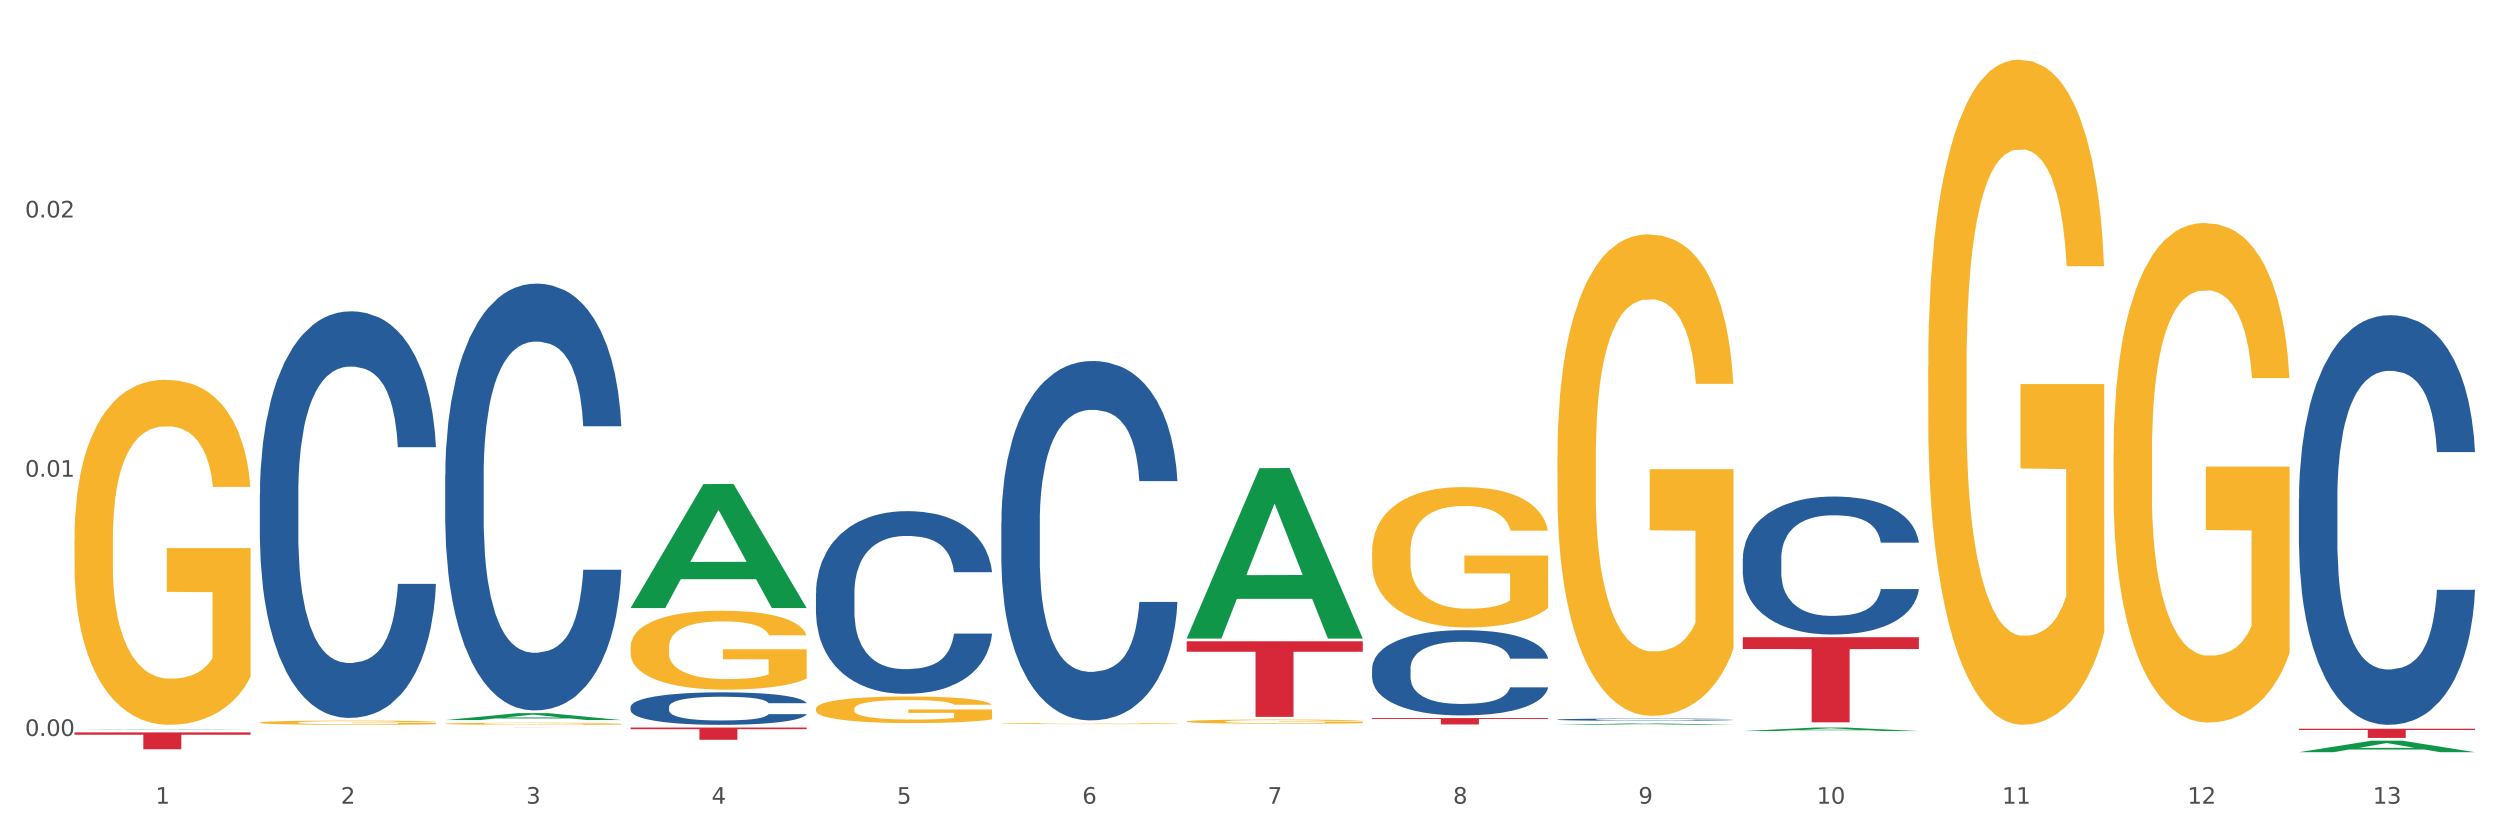 <?xml version="1.0" encoding="utf-8" standalone="no"?>
<!DOCTYPE svg PUBLIC "-//W3C//DTD SVG 1.1//EN"
  "http://www.w3.org/Graphics/SVG/1.1/DTD/svg11.dtd">
<svg xmlns:xlink="http://www.w3.org/1999/xlink" width="1080pt" height="360pt" viewBox="0 0 1080 360" xmlns="http://www.w3.org/2000/svg" version="1.1">
 <rect x="0" y="0" width="1080" height="360" fill="#333333" stroke="none"/>
 <defs>
  <style type="text/css">*{stroke-linejoin: round; stroke-linecap: butt}</style>
 </defs>
 <g id="figure_1">
  <g id="patch_1">
   <path d="M 0 360 
L 1080 360 
L 1080 0 
L 0 0 
z
" style="fill: #ffffff; stroke: #ffffff; stroke-linejoin: miter"/>
  </g>
  <g id="axes_1">
   <g id="matplotlib.axis_1">
    <g id="xtick_1">
     <g id="text_1">
      <!-- 1 -->
      <g style="fill: #4d4d4d" transform="translate(67.159 347.204) scale(0.096 -0.096)">
       <defs>
        <path id="DejaVuSans-31" d="M 794 531 
L 1825 531 
L 1825 4091 
L 703 3866 
L 703 4441 
L 1819 4666 
L 2450 4666 
L 2450 531 
L 3481 531 
L 3481 0 
L 794 0 
L 794 531 
z
" transform="scale(0.016)"/>
       </defs>
       <use xlink:href="#DejaVuSans-31"/>
      </g>
     </g>
    </g>
    <g id="xtick_2">
     <g id="text_2">
      <!-- 2 -->
      <g style="fill: #4d4d4d" transform="translate(147.238 347.204) scale(0.096 -0.096)">
       <defs>
        <path id="DejaVuSans-32" d="M 1228 531 
L 3431 531 
L 3431 0 
L 469 0 
L 469 531 
Q 828 903 1448 1529 
Q 2069 2156 2228 2338 
Q 2531 2678 2651 2914 
Q 2772 3150 2772 3378 
Q 2772 3750 2511 3984 
Q 2250 4219 1831 4219 
Q 1534 4219 1204 4116 
Q 875 4013 500 3803 
L 500 4441 
Q 881 4594 1212 4672 
Q 1544 4750 1819 4750 
Q 2544 4750 2975 4387 
Q 3406 4025 3406 3419 
Q 3406 3131 3298 2873 
Q 3191 2616 2906 2266 
Q 2828 2175 2409 1742 
Q 1991 1309 1228 531 
z
" transform="scale(0.016)"/>
       </defs>
       <use xlink:href="#DejaVuSans-32"/>
      </g>
     </g>
    </g>
    <g id="xtick_3">
     <g id="text_3">
      <!-- 3 -->
      <g style="fill: #4d4d4d" transform="translate(227.317 347.204) scale(0.096 -0.096)">
       <defs>
        <path id="DejaVuSans-33" d="M 2597 2516 
Q 3050 2419 3304 2112 
Q 3559 1806 3559 1356 
Q 3559 666 3084 287 
Q 2609 -91 1734 -91 
Q 1441 -91 1130 -33 
Q 819 25 488 141 
L 488 750 
Q 750 597 1062 519 
Q 1375 441 1716 441 
Q 2309 441 2620 675 
Q 2931 909 2931 1356 
Q 2931 1769 2642 2001 
Q 2353 2234 1838 2234 
L 1294 2234 
L 1294 2753 
L 1863 2753 
Q 2328 2753 2575 2939 
Q 2822 3125 2822 3475 
Q 2822 3834 2567 4026 
Q 2313 4219 1838 4219 
Q 1578 4219 1281 4162 
Q 984 4106 628 3988 
L 628 4550 
Q 988 4650 1302 4700 
Q 1616 4750 1894 4750 
Q 2613 4750 3031 4423 
Q 3450 4097 3450 3541 
Q 3450 3153 3228 2886 
Q 3006 2619 2597 2516 
z
" transform="scale(0.016)"/>
       </defs>
       <use xlink:href="#DejaVuSans-33"/>
      </g>
     </g>
    </g>
    <g id="xtick_4">
     <g id="text_4">
      <!-- 4 -->
      <g style="fill: #4d4d4d" transform="translate(307.396 347.204) scale(0.096 -0.096)">
       <defs>
        <path id="DejaVuSans-34" d="M 2419 4116 
L 825 1625 
L 2419 1625 
L 2419 4116 
z
M 2253 4666 
L 3047 4666 
L 3047 1625 
L 3713 1625 
L 3713 1100 
L 3047 1100 
L 3047 0 
L 2419 0 
L 2419 1100 
L 313 1100 
L 313 1709 
L 2253 4666 
z
" transform="scale(0.016)"/>
       </defs>
       <use xlink:href="#DejaVuSans-34"/>
      </g>
     </g>
    </g>
    <g id="xtick_5">
     <g id="text_5">
      <!-- 5 -->
      <g style="fill: #4d4d4d" transform="translate(387.475 347.204) scale(0.096 -0.096)">
       <defs>
        <path id="DejaVuSans-35" d="M 691 4666 
L 3169 4666 
L 3169 4134 
L 1269 4134 
L 1269 2991 
Q 1406 3038 1543 3061 
Q 1681 3084 1819 3084 
Q 2600 3084 3056 2656 
Q 3513 2228 3513 1497 
Q 3513 744 3044 326 
Q 2575 -91 1722 -91 
Q 1428 -91 1123 -41 
Q 819 9 494 109 
L 494 744 
Q 775 591 1075 516 
Q 1375 441 1709 441 
Q 2250 441 2565 725 
Q 2881 1009 2881 1497 
Q 2881 1984 2565 2268 
Q 2250 2553 1709 2553 
Q 1456 2553 1204 2497 
Q 953 2441 691 2322 
L 691 4666 
z
" transform="scale(0.016)"/>
       </defs>
       <use xlink:href="#DejaVuSans-35"/>
      </g>
     </g>
    </g>
    <g id="xtick_6">
     <g id="text_6">
      <!-- 6 -->
      <g style="fill: #4d4d4d" transform="translate(467.554 347.204) scale(0.096 -0.096)">
       <defs>
        <path id="DejaVuSans-36" d="M 2113 2584 
Q 1688 2584 1439 2293 
Q 1191 2003 1191 1497 
Q 1191 994 1439 701 
Q 1688 409 2113 409 
Q 2538 409 2786 701 
Q 3034 994 3034 1497 
Q 3034 2003 2786 2293 
Q 2538 2584 2113 2584 
z
M 3366 4563 
L 3366 3988 
Q 3128 4100 2886 4159 
Q 2644 4219 2406 4219 
Q 1781 4219 1451 3797 
Q 1122 3375 1075 2522 
Q 1259 2794 1537 2939 
Q 1816 3084 2150 3084 
Q 2853 3084 3261 2657 
Q 3669 2231 3669 1497 
Q 3669 778 3244 343 
Q 2819 -91 2113 -91 
Q 1303 -91 875 529 
Q 447 1150 447 2328 
Q 447 3434 972 4092 
Q 1497 4750 2381 4750 
Q 2619 4750 2861 4703 
Q 3103 4656 3366 4563 
z
" transform="scale(0.016)"/>
       </defs>
       <use xlink:href="#DejaVuSans-36"/>
      </g>
     </g>
    </g>
    <g id="xtick_7">
     <g id="text_7">
      <!-- 7 -->
      <g style="fill: #4d4d4d" transform="translate(547.634 347.204) scale(0.096 -0.096)">
       <defs>
        <path id="DejaVuSans-37" d="M 525 4666 
L 3525 4666 
L 3525 4397 
L 1831 0 
L 1172 0 
L 2766 4134 
L 525 4134 
L 525 4666 
z
" transform="scale(0.016)"/>
       </defs>
       <use xlink:href="#DejaVuSans-37"/>
      </g>
     </g>
    </g>
    <g id="xtick_8">
     <g id="text_8">
      <!-- 8 -->
      <g style="fill: #4d4d4d" transform="translate(627.713 347.204) scale(0.096 -0.096)">
       <defs>
        <path id="DejaVuSans-38" d="M 2034 2216 
Q 1584 2216 1326 1975 
Q 1069 1734 1069 1313 
Q 1069 891 1326 650 
Q 1584 409 2034 409 
Q 2484 409 2743 651 
Q 3003 894 3003 1313 
Q 3003 1734 2745 1975 
Q 2488 2216 2034 2216 
z
M 1403 2484 
Q 997 2584 770 2862 
Q 544 3141 544 3541 
Q 544 4100 942 4425 
Q 1341 4750 2034 4750 
Q 2731 4750 3128 4425 
Q 3525 4100 3525 3541 
Q 3525 3141 3298 2862 
Q 3072 2584 2669 2484 
Q 3125 2378 3379 2068 
Q 3634 1759 3634 1313 
Q 3634 634 3220 271 
Q 2806 -91 2034 -91 
Q 1263 -91 848 271 
Q 434 634 434 1313 
Q 434 1759 690 2068 
Q 947 2378 1403 2484 
z
M 1172 3481 
Q 1172 3119 1398 2916 
Q 1625 2713 2034 2713 
Q 2441 2713 2670 2916 
Q 2900 3119 2900 3481 
Q 2900 3844 2670 4047 
Q 2441 4250 2034 4250 
Q 1625 4250 1398 4047 
Q 1172 3844 1172 3481 
z
" transform="scale(0.016)"/>
       </defs>
       <use xlink:href="#DejaVuSans-38"/>
      </g>
     </g>
    </g>
    <g id="xtick_9">
     <g id="text_9">
      <!-- 9 -->
      <g style="fill: #4d4d4d" transform="translate(707.792 347.204) scale(0.096 -0.096)">
       <defs>
        <path id="DejaVuSans-39" d="M 703 97 
L 703 672 
Q 941 559 1184 500 
Q 1428 441 1663 441 
Q 2288 441 2617 861 
Q 2947 1281 2994 2138 
Q 2813 1869 2534 1725 
Q 2256 1581 1919 1581 
Q 1219 1581 811 2004 
Q 403 2428 403 3163 
Q 403 3881 828 4315 
Q 1253 4750 1959 4750 
Q 2769 4750 3195 4129 
Q 3622 3509 3622 2328 
Q 3622 1225 3098 567 
Q 2575 -91 1691 -91 
Q 1453 -91 1209 -44 
Q 966 3 703 97 
z
M 1959 2075 
Q 2384 2075 2632 2365 
Q 2881 2656 2881 3163 
Q 2881 3666 2632 3958 
Q 2384 4250 1959 4250 
Q 1534 4250 1286 3958 
Q 1038 3666 1038 3163 
Q 1038 2656 1286 2365 
Q 1534 2075 1959 2075 
z
" transform="scale(0.016)"/>
       </defs>
       <use xlink:href="#DejaVuSans-39"/>
      </g>
     </g>
    </g>
    <g id="xtick_10">
     <g id="text_10">
      <!-- 10 -->
      <g style="fill: #4d4d4d" transform="translate(784.817 347.204) scale(0.096 -0.096)">
       <defs>
        <path id="DejaVuSans-30" d="M 2034 4250 
Q 1547 4250 1301 3770 
Q 1056 3291 1056 2328 
Q 1056 1369 1301 889 
Q 1547 409 2034 409 
Q 2525 409 2770 889 
Q 3016 1369 3016 2328 
Q 3016 3291 2770 3770 
Q 2525 4250 2034 4250 
z
M 2034 4750 
Q 2819 4750 3233 4129 
Q 3647 3509 3647 2328 
Q 3647 1150 3233 529 
Q 2819 -91 2034 -91 
Q 1250 -91 836 529 
Q 422 1150 422 2328 
Q 422 3509 836 4129 
Q 1250 4750 2034 4750 
z
" transform="scale(0.016)"/>
       </defs>
       <use xlink:href="#DejaVuSans-31"/>
       <use xlink:href="#DejaVuSans-30" transform="translate(63.623 0)"/>
      </g>
     </g>
    </g>
    <g id="xtick_11">
     <g id="text_11">
      <!-- 11 -->
      <g style="fill: #4d4d4d" transform="translate(864.896 347.204) scale(0.096 -0.096)">
       <use xlink:href="#DejaVuSans-31"/>
       <use xlink:href="#DejaVuSans-31" transform="translate(63.623 0)"/>
      </g>
     </g>
    </g>
    <g id="xtick_12">
     <g id="text_12">
      <!-- 12 -->
      <g style="fill: #4d4d4d" transform="translate(944.975 347.204) scale(0.096 -0.096)">
       <use xlink:href="#DejaVuSans-31"/>
       <use xlink:href="#DejaVuSans-32" transform="translate(63.623 0)"/>
      </g>
     </g>
    </g>
    <g id="xtick_13">
     <g id="text_13">
      <!-- 13 -->
      <g style="fill: #4d4d4d" transform="translate(1025.054 347.204) scale(0.096 -0.096)">
       <use xlink:href="#DejaVuSans-31"/>
       <use xlink:href="#DejaVuSans-33" transform="translate(63.623 0)"/>
      </g>
     </g>
    </g>
    <g id="xtick_14"/>
    <g id="xtick_15"/>
    <g id="xtick_16"/>
    <g id="xtick_17"/>
    <g id="xtick_18"/>
    <g id="xtick_19"/>
    <g id="xtick_20"/>
    <g id="xtick_21"/>
    <g id="xtick_22"/>
    <g id="xtick_23"/>
    <g id="xtick_24"/>
    <g id="xtick_25"/>
   </g>
   <g id="matplotlib.axis_2">
    <g id="ytick_1">
     <g id="text_14">
      <!-- 0.00 -->
      <g style="fill: #4d4d4d" transform="translate(10.8 317.933) scale(0.096 -0.096)">
       <defs>
        <path id="DejaVuSans-2e" d="M 684 794 
L 1344 794 
L 1344 0 
L 684 0 
L 684 794 
z
" transform="scale(0.016)"/>
       </defs>
       <use xlink:href="#DejaVuSans-30"/>
       <use xlink:href="#DejaVuSans-2e" transform="translate(63.623 0)"/>
       <use xlink:href="#DejaVuSans-30" transform="translate(95.41 0)"/>
       <use xlink:href="#DejaVuSans-30" transform="translate(159.033 0)"/>
      </g>
     </g>
    </g>
    <g id="ytick_2">
     <g id="text_15">
      <!-- 0.01 -->
      <g style="fill: #4d4d4d" transform="translate(10.8 205.944) scale(0.096 -0.096)">
       <use xlink:href="#DejaVuSans-30"/>
       <use xlink:href="#DejaVuSans-2e" transform="translate(63.623 0)"/>
       <use xlink:href="#DejaVuSans-30" transform="translate(95.41 0)"/>
       <use xlink:href="#DejaVuSans-31" transform="translate(159.033 0)"/>
      </g>
     </g>
    </g>
    <g id="ytick_3">
     <g id="text_16">
      <!-- 0.02 -->
      <g style="fill: #4d4d4d" transform="translate(10.8 93.955) scale(0.096 -0.096)">
       <use xlink:href="#DejaVuSans-30"/>
       <use xlink:href="#DejaVuSans-2e" transform="translate(63.623 0)"/>
       <use xlink:href="#DejaVuSans-30" transform="translate(95.41 0)"/>
       <use xlink:href="#DejaVuSans-32" transform="translate(159.033 0)"/>
      </g>
     </g>
    </g>
    <g id="ytick_4"/>
    <g id="ytick_5"/>
    <g id="ytick_6"/>
   </g>
   <g id="PolyCollection_1">
    <path d="M 32.175 315.236 
L 32.253 315.236 
L 63.625 315.064 
L 76.644 315.064 
L 108.25 315.236 
L 93.192 315.236 
L 86.369 315.196 
L 53.978 315.196 
L 53.743 315.197 
L 47.155 315.236 
L 32.175 315.236 
L 32.175 315.236 
L 58.056 315.172 
L 82.291 315.172 
L 70.291 315.1 
L 70.134 315.1 
L 69.977 315.101 
L 57.978 315.172 
L 58.056 315.172 
L 32.175 315.236 
z
" clip-path="url(#p7a23607cc2)" style="fill: #109648"/>
    <path d="M 993.125 314.807 
L 1069.2 314.807 
L 1069.2 315.362 
L 1039.275 315.365 
L 1039.275 318.801 
L 1022.87 318.801 
L 1022.87 315.365 
L 993.125 315.362 
L 993.125 314.81 
L 993.125 314.807 
z
" clip-path="url(#p7a23607cc2)" style="fill: #d62839"/>
    <path d="M 752.887 275.274 
L 828.963 275.274 
L 828.963 280.385 
L 799.037 280.419 
L 799.037 312.052 
L 782.632 312.052 
L 782.632 280.419 
L 752.887 280.385 
L 752.887 275.308 
L 752.887 275.274 
z
" clip-path="url(#p7a23607cc2)" style="fill: #d62839"/>
    <path d="M 352.492 256.272 
L 352.582 256.2 
L 352.582 254.182 
L 352.851 251.443 
L 353.84 246.397 
L 355.099 242.577 
L 357.258 238.108 
L 358.427 236.234 
L 359.955 234.143 
L 363.103 230.756 
L 366.699 227.872 
L 369.217 226.287 
L 371.106 225.278 
L 375.332 223.476 
L 377.76 222.683 
L 380.278 222.034 
L 382.436 221.601 
L 386.033 221.097 
L 388.911 220.881 
L 392.238 220.809 
L 395.025 220.881 
L 398.712 221.169 
L 404.108 222.034 
L 406.176 222.539 
L 408.963 223.403 
L 411.841 224.557 
L 414.179 225.71 
L 416.877 227.368 
L 419.664 229.53 
L 422.362 232.269 
L 424.25 234.792 
L 425.779 237.459 
L 427.128 240.703 
L 428.117 244.235 
L 428.567 247.19 
L 412.111 247.19 
L 411.661 244.523 
L 410.762 241.64 
L 409.863 239.694 
L 408.874 238.108 
L 407.345 236.306 
L 405.996 235.153 
L 403.748 233.783 
L 401.68 232.918 
L 399.971 232.413 
L 397.903 231.981 
L 393.497 231.549 
L 390.349 231.549 
L 388.371 231.693 
L 385.943 232.053 
L 383.875 232.558 
L 381.447 233.423 
L 379.559 234.36 
L 377.67 235.585 
L 376.591 236.45 
L 374.972 238.036 
L 373.893 239.333 
L 372.455 241.568 
L 371.645 243.153 
L 370.207 247.262 
L 369.577 250.289 
L 369.307 252.38 
L 369.127 254.686 
L 369.127 265.931 
L 369.667 270.976 
L 370.117 273.139 
L 370.836 275.589 
L 372.185 278.761 
L 374.163 281.86 
L 376.231 284.095 
L 377.94 285.464 
L 379.559 286.474 
L 381.177 287.266 
L 383.155 287.987 
L 384.774 288.42 
L 387.202 288.852 
L 390.08 289.068 
L 392.328 289.068 
L 396.914 288.708 
L 398.982 288.348 
L 400.96 287.843 
L 403.118 287.05 
L 404.827 286.185 
L 405.816 285.537 
L 407.435 284.167 
L 408.694 282.725 
L 409.773 281.068 
L 410.492 279.626 
L 411.302 277.464 
L 411.931 275.013 
L 412.111 273.715 
L 428.567 273.715 
L 428.207 276.31 
L 427.578 278.833 
L 426.319 282.221 
L 425.33 284.167 
L 423.801 286.546 
L 422.182 288.564 
L 419.934 290.798 
L 417.866 292.456 
L 415.708 293.898 
L 413.37 295.195 
L 409.143 296.997 
L 407.615 297.502 
L 404.377 298.367 
L 401.86 298.871 
L 398.173 299.376 
L 394.396 299.664 
L 390.439 299.736 
L 386.932 299.592 
L 383.066 299.16 
L 380.638 298.727 
L 377.94 298.078 
L 374.793 297.069 
L 371.825 295.844 
L 369.038 294.402 
L 366.43 292.745 
L 364.002 290.87 
L 360.854 287.771 
L 358.516 284.744 
L 356.808 281.933 
L 355.639 279.554 
L 354.47 276.527 
L 353.84 274.436 
L 352.851 269.391 
L 352.492 264.705 
L 352.492 256.272 
z
" clip-path="url(#p7a23607cc2)" style="fill: #255c99"/>
    <path d="M 512.65 277.02 
L 588.725 277.02 
L 588.725 281.561 
L 558.8 281.592 
L 558.8 309.697 
L 542.395 309.697 
L 542.395 281.592 
L 512.65 281.561 
L 512.65 277.051 
L 512.65 277.02 
z
" clip-path="url(#p7a23607cc2)" style="fill: #d62839"/>
    <path d="M 272.412 314.285 
L 348.488 314.285 
L 348.488 315.022 
L 318.562 315.027 
L 318.562 319.586 
L 302.157 319.586 
L 302.157 315.027 
L 272.412 315.022 
L 272.412 314.29 
L 272.412 314.285 
z
" clip-path="url(#p7a23607cc2)" style="fill: #d62839"/>
    <path d="M 192.333 314.285 
L 268.408 314.285 
L 268.408 314.291 
L 238.483 314.291 
L 238.483 314.322 
L 222.078 314.322 
L 222.078 314.291 
L 192.333 314.291 
L 192.333 314.286 
L 192.333 314.285 
z
" clip-path="url(#p7a23607cc2)" style="fill: #d62839"/>
    <path d="M 32.175 316.39 
L 108.25 316.39 
L 108.25 317.402 
L 78.325 317.409 
L 78.325 323.673 
L 61.92 323.673 
L 61.92 317.409 
L 32.175 317.402 
L 32.175 316.397 
L 32.175 316.39 
z
" clip-path="url(#p7a23607cc2)" style="fill: #d62839"/>
    <path d="M 993.125 215.67 
L 993.215 215.508 
L 993.215 210.983 
L 993.485 204.841 
L 994.474 193.527 
L 995.733 184.961 
L 997.891 174.94 
L 999.06 170.737 
L 1000.588 166.05 
L 1003.736 158.454 
L 1007.333 151.989 
L 1009.851 148.433 
L 1011.739 146.17 
L 1015.965 142.129 
L 1018.393 140.351 
L 1020.911 138.897 
L 1023.069 137.927 
L 1026.666 136.796 
L 1029.544 136.311 
L 1032.871 136.149 
L 1035.659 136.311 
L 1039.345 136.957 
L 1044.741 138.897 
L 1046.809 140.028 
L 1049.597 141.968 
L 1052.474 144.554 
L 1054.812 147.14 
L 1057.51 150.857 
L 1060.298 155.706 
L 1062.995 161.848 
L 1064.884 167.505 
L 1066.412 173.485 
L 1067.761 180.758 
L 1068.75 188.678 
L 1069.2 195.305 
L 1052.744 195.305 
L 1052.294 189.325 
L 1051.395 182.859 
L 1050.496 178.495 
L 1049.507 174.94 
L 1047.978 170.899 
L 1046.629 168.313 
L 1044.381 165.242 
L 1042.313 163.302 
L 1040.604 162.171 
L 1038.536 161.201 
L 1034.13 160.232 
L 1030.983 160.232 
L 1029.004 160.555 
L 1026.576 161.363 
L 1024.508 162.494 
L 1022.08 164.434 
L 1020.192 166.535 
L 1018.303 169.283 
L 1017.224 171.222 
L 1015.606 174.778 
L 1014.527 177.687 
L 1013.088 182.698 
L 1012.278 186.254 
L 1010.84 195.466 
L 1010.21 202.255 
L 1009.94 206.942 
L 1009.761 212.114 
L 1009.761 237.328 
L 1010.3 248.642 
L 1010.75 253.491 
L 1011.469 258.986 
L 1012.818 266.098 
L 1014.796 273.048 
L 1016.865 278.058 
L 1018.573 281.129 
L 1020.192 283.392 
L 1021.81 285.17 
L 1023.789 286.786 
L 1025.407 287.756 
L 1027.835 288.726 
L 1030.713 289.21 
L 1032.961 289.21 
L 1037.547 288.402 
L 1039.615 287.594 
L 1041.594 286.463 
L 1043.752 284.685 
L 1045.46 282.745 
L 1046.449 281.291 
L 1048.068 278.22 
L 1049.327 274.987 
L 1050.406 271.27 
L 1051.125 268.037 
L 1051.935 263.188 
L 1052.564 257.693 
L 1052.744 254.784 
L 1069.2 254.784 
L 1068.84 260.602 
L 1068.211 266.259 
L 1066.952 273.856 
L 1065.963 278.22 
L 1064.434 283.554 
L 1062.815 288.079 
L 1060.567 293.09 
L 1058.499 296.807 
L 1056.341 300.04 
L 1054.003 302.949 
L 1049.777 306.99 
L 1048.248 308.121 
L 1045.011 310.06 
L 1042.493 311.192 
L 1038.806 312.323 
L 1035.029 312.97 
L 1031.072 313.131 
L 1027.565 312.808 
L 1023.699 311.838 
L 1021.271 310.869 
L 1018.573 309.414 
L 1015.426 307.151 
L 1012.458 304.403 
L 1009.671 301.171 
L 1007.063 297.453 
L 1004.635 293.251 
L 1001.488 286.301 
L 999.15 279.513 
L 997.441 273.209 
L 996.272 267.876 
L 995.103 261.087 
L 994.474 256.4 
L 993.485 245.086 
L 993.125 234.58 
L 993.125 215.67 
z
" clip-path="url(#p7a23607cc2)" style="fill: #255c99"/>
    <path d="M 752.887 241.288 
L 752.977 241.234 
L 752.977 239.709 
L 753.247 237.64 
L 754.236 233.829 
L 755.495 230.943 
L 757.653 227.568 
L 758.822 226.152 
L 760.351 224.573 
L 763.498 222.014 
L 767.095 219.836 
L 769.613 218.638 
L 771.501 217.876 
L 775.728 216.515 
L 778.156 215.916 
L 780.674 215.426 
L 782.832 215.099 
L 786.429 214.718 
L 789.306 214.555 
L 792.633 214.5 
L 795.421 214.555 
L 799.108 214.773 
L 804.503 215.426 
L 806.572 215.807 
L 809.359 216.46 
L 812.237 217.332 
L 814.575 218.203 
L 817.273 219.455 
L 820.06 221.088 
L 822.758 223.157 
L 824.646 225.063 
L 826.175 227.078 
L 827.524 229.528 
L 828.513 232.196 
L 828.963 234.428 
L 812.507 234.428 
L 812.057 232.413 
L 811.158 230.236 
L 810.258 228.765 
L 809.269 227.568 
L 807.741 226.206 
L 806.392 225.335 
L 804.144 224.301 
L 802.075 223.647 
L 800.367 223.266 
L 798.299 222.94 
L 793.892 222.613 
L 790.745 222.613 
L 788.767 222.722 
L 786.339 222.994 
L 784.271 223.375 
L 781.843 224.029 
L 779.954 224.736 
L 778.066 225.662 
L 776.987 226.315 
L 775.368 227.513 
L 774.289 228.493 
L 772.85 230.181 
L 772.041 231.379 
L 770.602 234.482 
L 769.973 236.769 
L 769.703 238.348 
L 769.523 240.09 
L 769.523 248.584 
L 770.063 252.395 
L 770.512 254.029 
L 771.232 255.88 
L 772.581 258.276 
L 774.559 260.617 
L 776.627 262.305 
L 778.336 263.339 
L 779.954 264.102 
L 781.573 264.7 
L 783.551 265.245 
L 785.17 265.572 
L 787.598 265.898 
L 790.475 266.062 
L 792.723 266.062 
L 797.31 265.789 
L 799.378 265.517 
L 801.356 265.136 
L 803.514 264.537 
L 805.223 263.884 
L 806.212 263.394 
L 807.831 262.359 
L 809.089 261.27 
L 810.169 260.018 
L 810.888 258.929 
L 811.697 257.296 
L 812.327 255.444 
L 812.507 254.464 
L 828.963 254.464 
L 828.603 256.425 
L 827.973 258.33 
L 826.714 260.889 
L 825.725 262.359 
L 824.197 264.156 
L 822.578 265.681 
L 820.33 267.368 
L 818.262 268.621 
L 816.104 269.71 
L 813.765 270.69 
L 809.539 272.051 
L 808.01 272.432 
L 804.773 273.085 
L 802.255 273.466 
L 798.568 273.848 
L 794.792 274.065 
L 790.835 274.12 
L 787.328 274.011 
L 783.461 273.684 
L 781.033 273.358 
L 778.336 272.868 
L 775.188 272.105 
L 772.221 271.18 
L 769.433 270.091 
L 766.825 268.838 
L 764.398 267.423 
L 761.25 265.082 
L 758.912 262.795 
L 757.204 260.671 
L 756.035 258.875 
L 754.866 256.588 
L 754.236 255.009 
L 753.247 251.198 
L 752.887 247.659 
L 752.887 241.288 
z
" clip-path="url(#p7a23607cc2)" style="fill: #255c99"/>
    <path d="M 672.808 310.85 
L 672.898 310.849 
L 672.898 310.825 
L 673.168 310.791 
L 674.157 310.73 
L 675.416 310.683 
L 677.574 310.629 
L 678.743 310.606 
L 680.272 310.581 
L 683.419 310.539 
L 687.016 310.504 
L 689.534 310.485 
L 691.422 310.473 
L 695.649 310.451 
L 698.077 310.441 
L 700.595 310.433 
L 702.753 310.428 
L 706.35 310.422 
L 709.227 310.419 
L 712.554 310.418 
L 715.342 310.419 
L 719.029 310.423 
L 724.424 310.433 
L 726.492 310.439 
L 729.28 310.45 
L 732.158 310.464 
L 734.496 310.478 
L 737.193 310.498 
L 739.981 310.524 
L 742.679 310.558 
L 744.567 310.589 
L 746.096 310.621 
L 747.445 310.661 
L 748.434 310.704 
L 748.883 310.74 
L 732.427 310.74 
L 731.978 310.707 
L 731.079 310.672 
L 730.179 310.648 
L 729.19 310.629 
L 727.661 310.607 
L 726.313 310.593 
L 724.065 310.576 
L 721.996 310.566 
L 720.288 310.56 
L 718.22 310.554 
L 713.813 310.549 
L 710.666 310.549 
L 708.688 310.551 
L 706.26 310.555 
L 704.191 310.561 
L 701.764 310.572 
L 699.875 310.583 
L 697.987 310.598 
L 696.908 310.609 
L 695.289 310.628 
L 694.21 310.644 
L 692.771 310.671 
L 691.962 310.69 
L 690.523 310.74 
L 689.894 310.777 
L 689.624 310.803 
L 689.444 310.831 
L 689.444 310.968 
L 689.984 311.029 
L 690.433 311.055 
L 691.153 311.085 
L 692.501 311.124 
L 694.48 311.162 
L 696.548 311.189 
L 698.257 311.206 
L 699.875 311.218 
L 701.494 311.228 
L 703.472 311.236 
L 705.091 311.242 
L 707.519 311.247 
L 710.396 311.249 
L 712.644 311.249 
L 717.23 311.245 
L 719.299 311.241 
L 721.277 311.235 
L 723.435 311.225 
L 725.144 311.214 
L 726.133 311.206 
L 727.751 311.19 
L 729.01 311.172 
L 730.089 311.152 
L 730.809 311.134 
L 731.618 311.108 
L 732.248 311.078 
L 732.427 311.063 
L 748.883 311.063 
L 748.524 311.094 
L 747.894 311.125 
L 746.635 311.166 
L 745.646 311.19 
L 744.117 311.219 
L 742.499 311.243 
L 740.251 311.271 
L 738.183 311.291 
L 736.024 311.308 
L 733.686 311.324 
L 729.46 311.346 
L 727.931 311.352 
L 724.694 311.363 
L 722.176 311.369 
L 718.489 311.375 
L 714.713 311.379 
L 710.756 311.379 
L 707.249 311.378 
L 703.382 311.372 
L 700.954 311.367 
L 698.257 311.359 
L 695.109 311.347 
L 692.142 311.332 
L 689.354 311.314 
L 686.746 311.294 
L 684.318 311.271 
L 681.171 311.234 
L 678.833 311.197 
L 677.125 311.163 
L 675.956 311.134 
L 674.787 311.097 
L 674.157 311.071 
L 673.168 311.01 
L 672.808 310.953 
L 672.808 310.85 
z
" clip-path="url(#p7a23607cc2)" style="fill: #255c99"/>
    <path d="M 592.729 288.784 
L 592.819 288.75 
L 592.819 287.808 
L 593.089 286.53 
L 594.078 284.176 
L 595.337 282.393 
L 597.495 280.308 
L 598.664 279.434 
L 600.193 278.458 
L 603.34 276.878 
L 606.937 275.532 
L 609.455 274.792 
L 611.343 274.321 
L 615.57 273.481 
L 617.998 273.111 
L 620.515 272.808 
L 622.674 272.606 
L 626.27 272.371 
L 629.148 272.27 
L 632.475 272.236 
L 635.263 272.27 
L 638.95 272.404 
L 644.345 272.808 
L 646.413 273.043 
L 649.201 273.447 
L 652.078 273.985 
L 654.417 274.523 
L 657.114 275.297 
L 659.902 276.306 
L 662.6 277.584 
L 664.488 278.761 
L 666.017 280.005 
L 667.365 281.519 
L 668.355 283.167 
L 668.804 284.546 
L 652.348 284.546 
L 651.899 283.301 
L 650.999 281.956 
L 650.1 281.048 
L 649.111 280.308 
L 647.582 279.467 
L 646.233 278.929 
L 643.985 278.29 
L 641.917 277.887 
L 640.209 277.651 
L 638.14 277.449 
L 633.734 277.248 
L 630.587 277.248 
L 628.608 277.315 
L 626.181 277.483 
L 624.112 277.718 
L 621.684 278.122 
L 619.796 278.559 
L 617.908 279.131 
L 616.829 279.535 
L 615.21 280.275 
L 614.131 280.88 
L 612.692 281.923 
L 611.883 282.662 
L 610.444 284.58 
L 609.814 285.992 
L 609.545 286.967 
L 609.365 288.044 
L 609.365 293.29 
L 609.904 295.645 
L 610.354 296.654 
L 611.073 297.797 
L 612.422 299.277 
L 614.401 300.723 
L 616.469 301.766 
L 618.177 302.405 
L 619.796 302.876 
L 621.415 303.246 
L 623.393 303.582 
L 625.012 303.784 
L 627.439 303.986 
L 630.317 304.087 
L 632.565 304.087 
L 637.151 303.919 
L 639.219 303.75 
L 641.198 303.515 
L 643.356 303.145 
L 645.064 302.741 
L 646.054 302.439 
L 647.672 301.8 
L 648.931 301.127 
L 650.01 300.353 
L 650.73 299.681 
L 651.539 298.672 
L 652.168 297.528 
L 652.348 296.923 
L 668.804 296.923 
L 668.445 298.134 
L 667.815 299.311 
L 666.556 300.892 
L 665.567 301.8 
L 664.038 302.91 
L 662.42 303.851 
L 660.172 304.894 
L 658.103 305.667 
L 655.945 306.34 
L 653.607 306.945 
L 649.381 307.786 
L 647.852 308.022 
L 644.615 308.425 
L 642.097 308.661 
L 638.41 308.896 
L 634.633 309.031 
L 630.677 309.064 
L 627.17 308.997 
L 623.303 308.795 
L 620.875 308.593 
L 618.177 308.291 
L 615.03 307.82 
L 612.063 307.248 
L 609.275 306.576 
L 606.667 305.802 
L 604.239 304.927 
L 601.092 303.481 
L 598.754 302.069 
L 597.045 300.757 
L 595.876 299.647 
L 594.707 298.235 
L 594.078 297.259 
L 593.089 294.905 
L 592.729 292.719 
L 592.729 288.784 
z
" clip-path="url(#p7a23607cc2)" style="fill: #255c99"/>
    <path d="M 913.046 196.055 
L 913.135 195.858 
L 913.135 188.762 
L 913.315 182.652 
L 914.213 167.87 
L 915.561 155.65 
L 916.549 149.146 
L 917.537 143.824 
L 918.704 138.502 
L 920.141 132.984 
L 922.746 124.903 
L 924.363 120.764 
L 926.339 116.428 
L 929.931 110.121 
L 932.536 106.573 
L 935.231 103.616 
L 939.632 100.069 
L 942.506 98.492 
L 945.559 97.309 
L 949.242 96.521 
L 952.026 96.324 
L 958.134 96.915 
L 963.343 98.689 
L 965.858 100.069 
L 969.092 102.434 
L 970.798 104.011 
L 973.582 107.164 
L 976.457 111.303 
L 978.433 114.851 
L 981.397 121.552 
L 983.642 128.253 
L 985.708 136.531 
L 986.786 142.247 
L 987.594 147.569 
L 988.312 153.679 
L 989.031 163.337 
L 972.864 163.337 
L 972.235 156.438 
L 971.247 149.934 
L 969.81 143.627 
L 968.553 139.685 
L 966.397 134.758 
L 964.421 131.604 
L 962.355 129.239 
L 959.84 127.268 
L 957.864 126.282 
L 955.08 125.494 
L 949.601 125.691 
L 945.919 127.268 
L 943.404 129.239 
L 941.787 131.013 
L 940.35 132.984 
L 938.733 135.743 
L 936.847 139.882 
L 935.5 143.627 
L 934.153 148.357 
L 933.075 153.088 
L 932.087 158.606 
L 931.279 164.519 
L 930.65 170.629 
L 930.111 178.119 
L 929.662 190.536 
L 929.662 217.538 
L 929.841 223.648 
L 930.291 231.729 
L 930.829 237.839 
L 931.728 245.132 
L 932.536 250.059 
L 934.063 257.155 
L 935.769 263.068 
L 937.117 266.812 
L 938.464 269.966 
L 940.799 274.302 
L 943.404 277.85 
L 945.649 280.018 
L 948.703 281.989 
L 950.769 282.777 
L 952.565 283.171 
L 956.966 283.171 
L 960.11 282.58 
L 963.613 281.2 
L 966.307 279.427 
L 968.553 277.258 
L 971.068 273.711 
L 972.684 270.36 
L 972.684 229.167 
L 952.925 228.97 
L 952.925 201.573 
L 989.121 201.573 
L 989.121 281.989 
L 987.594 286.128 
L 985.887 289.873 
L 984.091 293.223 
L 981.397 297.362 
L 978.163 301.304 
L 975.289 304.064 
L 972.235 306.429 
L 968.643 308.597 
L 963.972 310.568 
L 961.098 311.356 
L 957.505 311.947 
L 953.284 312.145 
L 949.601 311.75 
L 946.009 310.765 
L 942.236 308.991 
L 938.554 306.429 
L 935.769 303.867 
L 932.985 300.713 
L 930.021 296.574 
L 927.686 292.632 
L 925.89 289.084 
L 923.914 284.551 
L 921.758 278.638 
L 920.141 273.317 
L 918.704 267.798 
L 917.177 260.702 
L 916.099 254.592 
L 915.022 246.906 
L 914.393 241.19 
L 913.674 232.32 
L 913.135 219.903 
L 913.046 196.055 
z
" clip-path="url(#p7a23607cc2)" style="fill: #f7b32b"/>
    <path d="M 832.967 158.554 
L 833.056 158.292 
L 833.056 148.844 
L 833.236 140.708 
L 834.134 121.025 
L 835.481 104.754 
L 836.469 96.093 
L 837.457 89.008 
L 838.625 81.922 
L 840.062 74.573 
L 842.667 63.813 
L 844.283 58.302 
L 846.259 52.528 
L 849.852 44.13 
L 852.457 39.406 
L 855.151 35.47 
L 859.552 30.746 
L 862.427 28.646 
L 865.48 27.072 
L 869.163 26.022 
L 871.947 25.759 
L 878.055 26.547 
L 883.264 28.909 
L 885.779 30.746 
L 889.012 33.895 
L 890.719 35.995 
L 893.503 40.194 
L 896.377 45.705 
L 898.353 50.429 
L 901.317 59.352 
L 903.563 68.275 
L 905.629 79.297 
L 906.706 86.908 
L 907.515 93.994 
L 908.233 102.13 
L 908.952 114.989 
L 892.785 114.989 
L 892.156 105.804 
L 891.168 97.143 
L 889.731 88.745 
L 888.474 83.496 
L 886.318 76.935 
L 884.342 72.736 
L 882.276 69.587 
L 879.761 66.963 
L 877.785 65.65 
L 875.001 64.601 
L 869.522 64.863 
L 865.84 66.963 
L 863.325 69.587 
L 861.708 71.949 
L 860.271 74.573 
L 858.654 78.248 
L 856.768 83.759 
L 855.421 88.745 
L 854.074 95.044 
L 852.996 101.342 
L 852.008 108.691 
L 851.199 116.564 
L 850.571 124.699 
L 850.032 134.672 
L 849.583 151.206 
L 849.583 187.16 
L 849.762 195.296 
L 850.211 206.056 
L 850.75 214.191 
L 851.648 223.902 
L 852.457 230.463 
L 853.984 239.911 
L 855.69 247.784 
L 857.038 252.77 
L 858.385 256.969 
L 860.72 262.743 
L 863.325 267.467 
L 865.57 270.354 
L 868.624 272.978 
L 870.69 274.028 
L 872.486 274.553 
L 876.887 274.553 
L 880.031 273.765 
L 883.534 271.928 
L 886.228 269.566 
L 888.474 266.679 
L 890.988 261.956 
L 892.605 257.494 
L 892.605 202.644 
L 872.845 202.382 
L 872.845 165.903 
L 909.042 165.903 
L 909.042 272.978 
L 907.515 278.489 
L 905.808 283.476 
L 904.012 287.937 
L 901.317 293.448 
L 898.084 298.697 
L 895.21 302.371 
L 892.156 305.521 
L 888.563 308.407 
L 883.893 311.032 
L 881.019 312.082 
L 877.426 312.869 
L 873.205 313.131 
L 869.522 312.607 
L 865.929 311.294 
L 862.157 308.932 
L 858.475 305.521 
L 855.69 302.109 
L 852.906 297.91 
L 849.942 292.399 
L 847.607 287.15 
L 845.81 282.426 
L 843.834 276.39 
L 841.679 268.517 
L 840.062 261.431 
L 838.625 254.082 
L 837.098 244.635 
L 836.02 236.499 
L 834.942 226.264 
L 834.314 218.653 
L 833.595 206.843 
L 833.056 190.309 
L 832.967 158.554 
z
" clip-path="url(#p7a23607cc2)" style="fill: #f7b32b"/>
    <path d="M 672.808 197.367 
L 672.898 197.177 
L 672.898 190.338 
L 673.078 184.449 
L 673.976 170.201 
L 675.323 158.422 
L 676.311 152.153 
L 677.299 147.023 
L 678.467 141.894 
L 679.904 136.575 
L 682.508 128.786 
L 684.125 124.796 
L 686.101 120.616 
L 689.694 114.537 
L 692.299 111.118 
L 694.993 108.268 
L 699.394 104.848 
L 702.268 103.329 
L 705.322 102.189 
L 709.005 101.429 
L 711.789 101.239 
L 717.896 101.809 
L 723.106 103.518 
L 725.621 104.848 
L 728.854 107.128 
L 730.561 108.648 
L 733.345 111.688 
L 736.219 115.677 
L 738.195 119.097 
L 741.159 125.556 
L 743.405 132.015 
L 745.47 139.994 
L 746.548 145.504 
L 747.357 150.633 
L 748.075 156.522 
L 748.794 165.831 
L 732.626 165.831 
L 731.998 159.182 
L 731.01 152.913 
L 729.573 146.833 
L 728.315 143.034 
L 726.16 138.284 
L 724.184 135.245 
L 722.118 132.965 
L 719.603 131.065 
L 717.627 130.115 
L 714.843 129.355 
L 709.364 129.545 
L 705.681 131.065 
L 703.166 132.965 
L 701.55 134.675 
L 700.113 136.575 
L 698.496 139.234 
L 696.61 143.224 
L 695.263 146.833 
L 693.915 151.393 
L 692.837 155.952 
L 691.849 161.272 
L 691.041 166.971 
L 690.412 172.86 
L 689.873 180.079 
L 689.424 192.048 
L 689.424 218.075 
L 689.604 223.964 
L 690.053 231.753 
L 690.592 237.643 
L 691.49 244.672 
L 692.299 249.421 
L 693.825 256.26 
L 695.532 261.96 
L 696.879 265.569 
L 698.226 268.609 
L 700.562 272.788 
L 703.166 276.208 
L 705.412 278.298 
L 708.466 280.198 
L 710.531 280.957 
L 712.328 281.337 
L 716.729 281.337 
L 719.872 280.768 
L 723.375 279.438 
L 726.07 277.728 
L 728.315 275.638 
L 730.83 272.219 
L 732.447 268.989 
L 732.447 229.284 
L 712.687 229.094 
L 712.687 202.687 
L 748.883 202.687 
L 748.883 280.198 
L 747.357 284.187 
L 745.65 287.797 
L 743.854 291.026 
L 741.159 295.016 
L 737.926 298.815 
L 735.052 301.475 
L 731.998 303.755 
L 728.405 305.845 
L 723.735 307.744 
L 720.86 308.504 
L 717.268 309.074 
L 713.046 309.264 
L 709.364 308.884 
L 705.771 307.934 
L 701.999 306.224 
L 698.316 303.755 
L 695.532 301.285 
L 692.748 298.245 
L 689.784 294.256 
L 687.448 290.456 
L 685.652 287.037 
L 683.676 282.667 
L 681.52 276.968 
L 679.904 271.839 
L 678.467 266.519 
L 676.94 259.68 
L 675.862 253.791 
L 674.784 246.382 
L 674.155 240.872 
L 673.437 232.323 
L 672.898 220.355 
L 672.808 197.367 
z
" clip-path="url(#p7a23607cc2)" style="fill: #f7b32b"/>
    <path d="M 592.729 238.452 
L 592.819 238.396 
L 592.819 236.402 
L 592.999 234.685 
L 593.897 230.53 
L 595.244 227.095 
L 596.232 225.267 
L 597.22 223.771 
L 598.388 222.275 
L 599.825 220.724 
L 602.429 218.453 
L 604.046 217.289 
L 606.022 216.071 
L 609.615 214.298 
L 612.219 213.301 
L 614.914 212.47 
L 619.315 211.472 
L 622.189 211.029 
L 625.243 210.697 
L 628.925 210.475 
L 631.71 210.42 
L 637.817 210.586 
L 643.027 211.085 
L 645.542 211.472 
L 648.775 212.137 
L 650.482 212.58 
L 653.266 213.467 
L 656.14 214.63 
L 658.116 215.627 
L 661.08 217.511 
L 663.325 219.395 
L 665.391 221.721 
L 666.469 223.328 
L 667.277 224.824 
L 667.996 226.541 
L 668.714 229.256 
L 652.547 229.256 
L 651.919 227.317 
L 650.931 225.488 
L 649.494 223.716 
L 648.236 222.608 
L 646.08 221.223 
L 644.105 220.336 
L 642.039 219.671 
L 639.524 219.118 
L 637.548 218.841 
L 634.764 218.619 
L 629.285 218.674 
L 625.602 219.118 
L 623.087 219.671 
L 621.471 220.17 
L 620.033 220.724 
L 618.417 221.5 
L 616.531 222.663 
L 615.183 223.716 
L 613.836 225.045 
L 612.758 226.375 
L 611.77 227.926 
L 610.962 229.588 
L 610.333 231.305 
L 609.794 233.411 
L 609.345 236.901 
L 609.345 244.49 
L 609.525 246.208 
L 609.974 248.479 
L 610.513 250.197 
L 611.411 252.246 
L 612.219 253.631 
L 613.746 255.626 
L 615.453 257.288 
L 616.8 258.34 
L 618.147 259.227 
L 620.483 260.445 
L 623.087 261.443 
L 625.333 262.052 
L 628.386 262.606 
L 630.452 262.828 
L 632.249 262.938 
L 636.65 262.938 
L 639.793 262.772 
L 643.296 262.384 
L 645.991 261.886 
L 648.236 261.276 
L 650.751 260.279 
L 652.368 259.337 
L 652.368 247.759 
L 632.608 247.704 
L 632.608 240.003 
L 668.804 240.003 
L 668.804 262.606 
L 667.277 263.769 
L 665.571 264.822 
L 663.774 265.764 
L 661.08 266.927 
L 657.847 268.035 
L 654.972 268.811 
L 651.919 269.476 
L 648.326 270.085 
L 643.655 270.639 
L 640.781 270.861 
L 637.189 271.027 
L 632.967 271.082 
L 629.285 270.971 
L 625.692 270.694 
L 621.92 270.196 
L 618.237 269.476 
L 615.453 268.755 
L 612.668 267.869 
L 609.705 266.706 
L 607.369 265.598 
L 605.573 264.6 
L 603.597 263.326 
L 601.441 261.664 
L 599.825 260.168 
L 598.388 258.617 
L 596.861 256.623 
L 595.783 254.906 
L 594.705 252.745 
L 594.076 251.138 
L 593.358 248.645 
L 592.819 245.155 
L 592.729 238.452 
z
" clip-path="url(#p7a23607cc2)" style="fill: #f7b32b"/>
    <path d="M 512.65 311.683 
L 512.74 311.681 
L 512.74 311.622 
L 512.919 311.571 
L 513.818 311.448 
L 515.165 311.346 
L 516.153 311.291 
L 517.141 311.247 
L 518.308 311.203 
L 519.745 311.157 
L 522.35 311.089 
L 523.967 311.055 
L 525.943 311.019 
L 529.536 310.966 
L 532.14 310.936 
L 534.835 310.912 
L 539.236 310.882 
L 542.11 310.869 
L 545.164 310.859 
L 548.846 310.852 
L 551.631 310.851 
L 557.738 310.856 
L 562.948 310.871 
L 565.462 310.882 
L 568.696 310.902 
L 570.402 310.915 
L 573.187 310.941 
L 576.061 310.976 
L 578.037 311.005 
L 581.001 311.061 
L 583.246 311.117 
L 585.312 311.186 
L 586.39 311.234 
L 587.198 311.278 
L 587.917 311.329 
L 588.635 311.41 
L 572.468 311.41 
L 571.839 311.352 
L 570.851 311.298 
L 569.414 311.245 
L 568.157 311.213 
L 566.001 311.171 
L 564.025 311.145 
L 561.96 311.125 
L 559.445 311.109 
L 557.469 311.101 
L 554.684 311.094 
L 549.206 311.096 
L 545.523 311.109 
L 543.008 311.125 
L 541.391 311.14 
L 539.954 311.157 
L 538.338 311.18 
L 536.451 311.214 
L 535.104 311.245 
L 533.757 311.285 
L 532.679 311.324 
L 531.691 311.37 
L 530.883 311.42 
L 530.254 311.471 
L 529.715 311.533 
L 529.266 311.637 
L 529.266 311.862 
L 529.446 311.913 
L 529.895 311.98 
L 530.434 312.031 
L 531.332 312.092 
L 532.14 312.133 
L 533.667 312.192 
L 535.374 312.242 
L 536.721 312.273 
L 538.068 312.299 
L 540.403 312.335 
L 543.008 312.365 
L 545.254 312.383 
L 548.307 312.399 
L 550.373 312.406 
L 552.169 312.409 
L 556.571 312.409 
L 559.714 312.404 
L 563.217 312.393 
L 565.912 312.378 
L 568.157 312.36 
L 570.672 312.33 
L 572.289 312.303 
L 572.289 311.959 
L 552.529 311.957 
L 552.529 311.729 
L 588.725 311.729 
L 588.725 312.399 
L 587.198 312.434 
L 585.492 312.465 
L 583.695 312.493 
L 581.001 312.528 
L 577.767 312.561 
L 574.893 312.584 
L 571.839 312.603 
L 568.247 312.621 
L 563.576 312.638 
L 560.702 312.644 
L 557.109 312.649 
L 552.888 312.651 
L 549.206 312.648 
L 545.613 312.64 
L 541.841 312.625 
L 538.158 312.603 
L 535.374 312.582 
L 532.589 312.556 
L 529.625 312.521 
L 527.29 312.488 
L 525.494 312.459 
L 523.518 312.421 
L 521.362 312.372 
L 519.745 312.327 
L 518.308 312.281 
L 516.781 312.222 
L 515.704 312.171 
L 514.626 312.107 
L 513.997 312.059 
L 513.279 311.985 
L 512.74 311.882 
L 512.65 311.683 
z
" clip-path="url(#p7a23607cc2)" style="fill: #f7b32b"/>
    <path d="M 432.571 312.586 
L 432.661 312.586 
L 432.661 312.571 
L 432.84 312.558 
L 433.738 312.527 
L 435.086 312.502 
L 436.074 312.488 
L 437.062 312.477 
L 438.229 312.466 
L 439.666 312.455 
L 442.271 312.438 
L 443.888 312.429 
L 445.864 312.42 
L 449.456 312.407 
L 452.061 312.399 
L 454.756 312.393 
L 459.157 312.386 
L 462.031 312.383 
L 465.085 312.38 
L 468.767 312.378 
L 471.551 312.378 
L 477.659 312.379 
L 482.868 312.383 
L 485.383 312.386 
L 488.617 312.391 
L 490.323 312.394 
L 493.108 312.401 
L 495.982 312.409 
L 497.958 312.417 
L 500.922 312.431 
L 503.167 312.445 
L 505.233 312.462 
L 506.311 312.474 
L 507.119 312.485 
L 507.838 312.498 
L 508.556 312.518 
L 492.389 312.518 
L 491.76 312.503 
L 490.772 312.49 
L 489.335 312.477 
L 488.078 312.469 
L 485.922 312.458 
L 483.946 312.452 
L 481.88 312.447 
L 479.366 312.443 
L 477.39 312.441 
L 474.605 312.439 
L 469.126 312.439 
L 465.444 312.443 
L 462.929 312.447 
L 461.312 312.45 
L 459.875 312.455 
L 458.258 312.46 
L 456.372 312.469 
L 455.025 312.477 
L 453.678 312.487 
L 452.6 312.497 
L 451.612 312.508 
L 450.804 312.52 
L 450.175 312.533 
L 449.636 312.549 
L 449.187 312.575 
L 449.187 312.631 
L 449.367 312.644 
L 449.816 312.661 
L 450.355 312.673 
L 451.253 312.689 
L 452.061 312.699 
L 453.588 312.714 
L 455.295 312.726 
L 456.642 312.734 
L 457.989 312.74 
L 460.324 312.749 
L 462.929 312.757 
L 465.174 312.761 
L 468.228 312.765 
L 470.294 312.767 
L 472.09 312.768 
L 476.491 312.768 
L 479.635 312.767 
L 483.138 312.764 
L 485.832 312.76 
L 488.078 312.756 
L 490.593 312.748 
L 492.209 312.741 
L 492.209 312.655 
L 472.45 312.655 
L 472.45 312.598 
L 508.646 312.598 
L 508.646 312.765 
L 507.119 312.774 
L 505.413 312.782 
L 503.616 312.789 
L 500.922 312.798 
L 497.688 312.806 
L 494.814 312.811 
L 491.76 312.816 
L 488.168 312.821 
L 483.497 312.825 
L 480.623 312.827 
L 477.03 312.828 
L 472.809 312.828 
L 469.126 312.828 
L 465.534 312.825 
L 461.761 312.822 
L 458.079 312.816 
L 455.295 312.811 
L 452.51 312.804 
L 449.546 312.796 
L 447.211 312.788 
L 445.415 312.78 
L 443.439 312.771 
L 441.283 312.758 
L 439.666 312.747 
L 438.229 312.736 
L 436.702 312.721 
L 435.625 312.708 
L 434.547 312.692 
L 433.918 312.68 
L 433.199 312.662 
L 432.661 312.636 
L 432.571 312.586 
z
" clip-path="url(#p7a23607cc2)" style="fill: #f7b32b"/>
    <path d="M 352.492 306.201 
L 352.581 306.19 
L 352.581 305.813 
L 352.761 305.487 
L 353.659 304.7 
L 355.006 304.049 
L 355.994 303.703 
L 356.982 303.42 
L 358.15 303.136 
L 359.587 302.843 
L 362.192 302.412 
L 363.809 302.192 
L 365.785 301.961 
L 369.377 301.625 
L 371.982 301.436 
L 374.676 301.279 
L 379.078 301.09 
L 381.952 301.006 
L 385.005 300.943 
L 388.688 300.901 
L 391.472 300.89 
L 397.58 300.922 
L 402.789 301.016 
L 405.304 301.09 
L 408.538 301.216 
L 410.244 301.3 
L 413.028 301.468 
L 415.903 301.688 
L 417.879 301.877 
L 420.843 302.234 
L 423.088 302.591 
L 425.154 303.031 
L 426.232 303.336 
L 427.04 303.619 
L 427.758 303.944 
L 428.477 304.459 
L 412.31 304.459 
L 411.681 304.091 
L 410.693 303.745 
L 409.256 303.409 
L 407.999 303.199 
L 405.843 302.937 
L 403.867 302.769 
L 401.801 302.643 
L 399.286 302.538 
L 397.31 302.486 
L 394.526 302.444 
L 389.047 302.454 
L 385.365 302.538 
L 382.85 302.643 
L 381.233 302.738 
L 379.796 302.843 
L 378.179 302.989 
L 376.293 303.21 
L 374.946 303.409 
L 373.599 303.661 
L 372.521 303.913 
L 371.533 304.207 
L 370.724 304.522 
L 370.096 304.847 
L 369.557 305.246 
L 369.108 305.907 
L 369.108 307.345 
L 369.287 307.67 
L 369.737 308.101 
L 370.275 308.426 
L 371.174 308.814 
L 371.982 309.077 
L 373.509 309.454 
L 375.215 309.769 
L 376.563 309.969 
L 377.91 310.137 
L 380.245 310.367 
L 382.85 310.556 
L 385.095 310.672 
L 388.149 310.777 
L 390.215 310.819 
L 392.011 310.84 
L 396.412 310.84 
L 399.556 310.808 
L 403.059 310.735 
L 405.753 310.64 
L 407.999 310.525 
L 410.514 310.336 
L 412.13 310.158 
L 412.13 307.964 
L 392.37 307.954 
L 392.37 306.495 
L 428.567 306.495 
L 428.567 310.777 
L 427.04 310.997 
L 425.333 311.197 
L 423.537 311.375 
L 420.843 311.595 
L 417.609 311.805 
L 414.735 311.952 
L 411.681 312.078 
L 408.088 312.194 
L 403.418 312.299 
L 400.544 312.341 
L 396.951 312.372 
L 392.73 312.382 
L 389.047 312.361 
L 385.455 312.309 
L 381.682 312.215 
L 378 312.078 
L 375.215 311.942 
L 372.431 311.774 
L 369.467 311.553 
L 367.132 311.343 
L 365.335 311.155 
L 363.359 310.913 
L 361.204 310.598 
L 359.587 310.315 
L 358.15 310.021 
L 356.623 309.643 
L 355.545 309.318 
L 354.468 308.909 
L 353.839 308.604 
L 353.12 308.132 
L 352.581 307.471 
L 352.492 306.201 
z
" clip-path="url(#p7a23607cc2)" style="fill: #f7b32b"/>
    <path d="M 272.412 279.601 
L 272.502 279.57 
L 272.502 278.449 
L 272.682 277.484 
L 273.58 275.149 
L 274.927 273.219 
L 275.915 272.191 
L 276.903 271.351 
L 278.071 270.51 
L 279.508 269.638 
L 282.113 268.362 
L 283.729 267.708 
L 285.705 267.023 
L 289.298 266.027 
L 291.903 265.467 
L 294.597 265 
L 298.998 264.439 
L 301.873 264.19 
L 304.926 264.003 
L 308.609 263.879 
L 311.393 263.848 
L 317.501 263.941 
L 322.71 264.221 
L 325.225 264.439 
L 328.458 264.813 
L 330.165 265.062 
L 332.949 265.56 
L 335.823 266.214 
L 337.799 266.774 
L 340.763 267.833 
L 343.009 268.891 
L 345.075 270.199 
L 346.152 271.102 
L 346.961 271.942 
L 347.679 272.907 
L 348.398 274.433 
L 332.231 274.433 
L 331.602 273.343 
L 330.614 272.316 
L 329.177 271.32 
L 327.919 270.697 
L 325.764 269.919 
L 323.788 269.42 
L 321.722 269.047 
L 319.207 268.736 
L 317.231 268.58 
L 314.447 268.455 
L 308.968 268.486 
L 305.286 268.736 
L 302.771 269.047 
L 301.154 269.327 
L 299.717 269.638 
L 298.1 270.074 
L 296.214 270.728 
L 294.867 271.32 
L 293.52 272.067 
L 292.442 272.814 
L 291.454 273.686 
L 290.645 274.62 
L 290.017 275.585 
L 289.478 276.768 
L 289.029 278.729 
L 289.029 282.994 
L 289.208 283.959 
L 289.657 285.236 
L 290.196 286.201 
L 291.094 287.353 
L 291.903 288.131 
L 293.43 289.252 
L 295.136 290.186 
L 296.483 290.778 
L 297.831 291.276 
L 300.166 291.961 
L 302.771 292.521 
L 305.016 292.863 
L 308.07 293.175 
L 310.136 293.299 
L 311.932 293.362 
L 316.333 293.362 
L 319.477 293.268 
L 322.98 293.05 
L 325.674 292.77 
L 327.919 292.428 
L 330.434 291.867 
L 332.051 291.338 
L 332.051 284.831 
L 312.291 284.8 
L 312.291 280.473 
L 348.488 280.473 
L 348.488 293.175 
L 346.961 293.829 
L 345.254 294.42 
L 343.458 294.949 
L 340.763 295.603 
L 337.53 296.226 
L 334.656 296.662 
L 331.602 297.035 
L 328.009 297.378 
L 323.339 297.689 
L 320.465 297.814 
L 316.872 297.907 
L 312.651 297.938 
L 308.968 297.876 
L 305.375 297.72 
L 301.603 297.44 
L 297.921 297.035 
L 295.136 296.631 
L 292.352 296.132 
L 289.388 295.479 
L 287.053 294.856 
L 285.256 294.296 
L 283.28 293.58 
L 281.125 292.646 
L 279.508 291.805 
L 278.071 290.933 
L 276.544 289.812 
L 275.466 288.847 
L 274.388 287.633 
L 273.76 286.73 
L 273.041 285.329 
L 272.502 283.368 
L 272.412 279.601 
z
" clip-path="url(#p7a23607cc2)" style="fill: #f7b32b"/>
    <path d="M 192.333 312.644 
L 192.423 312.644 
L 192.423 312.614 
L 192.603 312.588 
L 193.501 312.526 
L 194.848 312.475 
L 195.836 312.448 
L 196.824 312.425 
L 197.992 312.403 
L 199.429 312.38 
L 202.034 312.346 
L 203.65 312.329 
L 205.626 312.31 
L 209.219 312.284 
L 211.824 312.269 
L 214.518 312.257 
L 218.919 312.242 
L 221.793 312.235 
L 224.847 312.23 
L 228.53 312.227 
L 231.314 312.226 
L 237.422 312.228 
L 242.631 312.236 
L 245.146 312.242 
L 248.379 312.252 
L 250.086 312.258 
L 252.87 312.271 
L 255.744 312.289 
L 257.72 312.304 
L 260.684 312.332 
L 262.93 312.36 
L 264.995 312.395 
L 266.073 312.419 
L 266.882 312.441 
L 267.6 312.467 
L 268.319 312.507 
L 252.152 312.507 
L 251.523 312.478 
L 250.535 312.451 
L 249.098 312.424 
L 247.84 312.408 
L 245.685 312.387 
L 243.709 312.374 
L 241.643 312.364 
L 239.128 312.356 
L 237.152 312.352 
L 234.368 312.348 
L 228.889 312.349 
L 225.206 312.356 
L 222.692 312.364 
L 221.075 312.372 
L 219.638 312.38 
L 218.021 312.391 
L 216.135 312.409 
L 214.788 312.424 
L 213.44 312.444 
L 212.363 312.464 
L 211.375 312.487 
L 210.566 312.512 
L 209.937 312.538 
L 209.399 312.569 
L 208.949 312.621 
L 208.949 312.734 
L 209.129 312.76 
L 209.578 312.794 
L 210.117 312.82 
L 211.015 312.85 
L 211.824 312.871 
L 213.351 312.901 
L 215.057 312.925 
L 216.404 312.941 
L 217.752 312.954 
L 220.087 312.973 
L 222.692 312.988 
L 224.937 312.997 
L 227.991 313.005 
L 230.057 313.008 
L 231.853 313.01 
L 236.254 313.01 
L 239.398 313.007 
L 242.9 313.002 
L 245.595 312.994 
L 247.84 312.985 
L 250.355 312.97 
L 251.972 312.956 
L 251.972 312.783 
L 232.212 312.782 
L 232.212 312.668 
L 268.408 312.668 
L 268.408 313.005 
L 266.882 313.022 
L 265.175 313.038 
L 263.379 313.052 
L 260.684 313.069 
L 257.451 313.086 
L 254.577 313.097 
L 251.523 313.107 
L 247.93 313.116 
L 243.26 313.125 
L 240.386 313.128 
L 236.793 313.131 
L 232.571 313.131 
L 228.889 313.13 
L 225.296 313.126 
L 221.524 313.118 
L 217.841 313.107 
L 215.057 313.097 
L 212.273 313.083 
L 209.309 313.066 
L 206.974 313.05 
L 205.177 313.035 
L 203.201 313.016 
L 201.046 312.991 
L 199.429 312.968 
L 197.992 312.945 
L 196.465 312.916 
L 195.387 312.89 
L 194.309 312.858 
L 193.681 312.834 
L 192.962 312.797 
L 192.423 312.744 
L 192.333 312.644 
z
" clip-path="url(#p7a23607cc2)" style="fill: #f7b32b"/>
    <path d="M 112.254 213.413 
L 112.344 213.252 
L 112.344 208.76 
L 112.614 202.664 
L 113.603 191.434 
L 114.862 182.932 
L 117.02 172.985 
L 118.189 168.814 
L 119.718 164.162 
L 122.865 156.622 
L 126.462 150.205 
L 128.98 146.676 
L 130.868 144.43 
L 135.095 140.419 
L 137.523 138.654 
L 140.04 137.211 
L 142.199 136.248 
L 145.796 135.125 
L 148.673 134.644 
L 152 134.483 
L 154.788 134.644 
L 158.475 135.285 
L 163.87 137.211 
L 165.938 138.334 
L 168.726 140.259 
L 171.604 142.825 
L 173.942 145.392 
L 176.639 149.082 
L 179.427 153.895 
L 182.125 159.991 
L 184.013 165.606 
L 185.542 171.542 
L 186.891 178.761 
L 187.88 186.622 
L 188.329 193.199 
L 171.873 193.199 
L 171.424 187.263 
L 170.525 180.846 
L 169.625 176.515 
L 168.636 172.985 
L 167.107 168.975 
L 165.759 166.408 
L 163.51 163.36 
L 161.442 161.435 
L 159.734 160.312 
L 157.665 159.349 
L 153.259 158.387 
L 150.112 158.387 
L 148.134 158.708 
L 145.706 159.51 
L 143.637 160.633 
L 141.209 162.558 
L 139.321 164.643 
L 137.433 167.371 
L 136.354 169.296 
L 134.735 172.825 
L 133.656 175.713 
L 132.217 180.686 
L 131.408 184.215 
L 129.969 193.36 
L 129.34 200.097 
L 129.07 204.75 
L 128.89 209.883 
L 128.89 234.91 
L 129.43 246.14 
L 129.879 250.952 
L 130.599 256.407 
L 131.947 263.466 
L 133.926 270.364 
L 135.994 275.337 
L 137.702 278.385 
L 139.321 280.631 
L 140.94 282.396 
L 142.918 284 
L 144.537 284.963 
L 146.965 285.925 
L 149.842 286.406 
L 152.09 286.406 
L 156.676 285.604 
L 158.745 284.802 
L 160.723 283.679 
L 162.881 281.914 
L 164.59 279.989 
L 165.579 278.546 
L 167.197 275.497 
L 168.456 272.289 
L 169.535 268.599 
L 170.255 265.391 
L 171.064 260.578 
L 171.694 255.123 
L 171.873 252.236 
L 188.329 252.236 
L 187.97 258.011 
L 187.34 263.626 
L 186.081 271.166 
L 185.092 275.497 
L 183.563 280.792 
L 181.945 285.283 
L 179.697 290.257 
L 177.628 293.946 
L 175.47 297.155 
L 173.132 300.043 
L 168.906 304.053 
L 167.377 305.176 
L 164.14 307.101 
L 161.622 308.224 
L 157.935 309.347 
L 154.158 309.989 
L 150.202 310.149 
L 146.695 309.829 
L 142.828 308.866 
L 140.4 307.903 
L 137.702 306.46 
L 134.555 304.214 
L 131.588 301.486 
L 128.8 298.278 
L 126.192 294.588 
L 123.764 290.417 
L 120.617 283.519 
L 118.279 276.781 
L 116.57 270.524 
L 115.401 265.23 
L 114.232 258.492 
L 113.603 253.84 
L 112.614 242.61 
L 112.254 232.183 
L 112.254 213.413 
z
" clip-path="url(#p7a23607cc2)" style="fill: #255c99"/>
    <path d="M 192.333 205.37 
L 192.423 205.202 
L 192.423 200.487 
L 192.693 194.088 
L 193.682 182.3 
L 194.941 173.375 
L 197.099 162.935 
L 198.268 158.557 
L 199.797 153.673 
L 202.944 145.759 
L 206.541 139.023 
L 209.059 135.318 
L 210.947 132.961 
L 215.174 128.751 
L 217.602 126.899 
L 220.12 125.383 
L 222.278 124.373 
L 225.875 123.194 
L 228.752 122.689 
L 232.079 122.521 
L 234.867 122.689 
L 238.554 123.362 
L 243.949 125.383 
L 246.018 126.562 
L 248.805 128.583 
L 251.683 131.277 
L 254.021 133.971 
L 256.718 137.844 
L 259.506 142.896 
L 262.204 149.295 
L 264.092 155.189 
L 265.621 161.42 
L 266.97 168.997 
L 267.959 177.249 
L 268.408 184.153 
L 251.953 184.153 
L 251.503 177.922 
L 250.604 171.186 
L 249.704 166.64 
L 248.715 162.935 
L 247.187 158.725 
L 245.838 156.031 
L 243.59 152.831 
L 241.521 150.811 
L 239.813 149.632 
L 237.745 148.622 
L 233.338 147.611 
L 230.191 147.611 
L 228.213 147.948 
L 225.785 148.79 
L 223.717 149.969 
L 221.289 151.989 
L 219.4 154.179 
L 217.512 157.041 
L 216.433 159.062 
L 214.814 162.767 
L 213.735 165.798 
L 212.296 171.018 
L 211.487 174.723 
L 210.048 184.321 
L 209.419 191.394 
L 209.149 196.277 
L 208.969 201.666 
L 208.969 227.935 
L 209.509 239.723 
L 209.958 244.774 
L 210.678 250.5 
L 212.027 257.909 
L 214.005 265.15 
L 216.073 270.37 
L 217.782 273.57 
L 219.4 275.927 
L 221.019 277.78 
L 222.997 279.464 
L 224.616 280.474 
L 227.044 281.484 
L 229.921 281.989 
L 232.169 281.989 
L 236.755 281.148 
L 238.824 280.306 
L 240.802 279.127 
L 242.96 277.274 
L 244.669 275.254 
L 245.658 273.738 
L 247.276 270.539 
L 248.535 267.171 
L 249.615 263.298 
L 250.334 259.93 
L 251.143 254.878 
L 251.773 249.153 
L 251.953 246.122 
L 268.408 246.122 
L 268.049 252.184 
L 267.419 258.078 
L 266.16 265.992 
L 265.171 270.539 
L 263.643 276.096 
L 262.024 280.811 
L 259.776 286.031 
L 257.708 289.904 
L 255.549 293.272 
L 253.211 296.303 
L 248.985 300.513 
L 247.456 301.692 
L 244.219 303.712 
L 241.701 304.891 
L 238.014 306.07 
L 234.238 306.743 
L 230.281 306.912 
L 226.774 306.575 
L 222.907 305.565 
L 220.479 304.554 
L 217.782 303.039 
L 214.634 300.681 
L 211.667 297.819 
L 208.879 294.451 
L 206.271 290.578 
L 203.843 286.199 
L 200.696 278.958 
L 198.358 271.886 
L 196.65 265.318 
L 195.481 259.762 
L 194.312 252.689 
L 193.682 247.806 
L 192.693 236.018 
L 192.333 225.072 
L 192.333 205.37 
z
" clip-path="url(#p7a23607cc2)" style="fill: #255c99"/>
    <path d="M 272.412 305.4 
L 272.502 305.387 
L 272.502 305.028 
L 272.772 304.541 
L 273.761 303.644 
L 275.02 302.964 
L 277.178 302.169 
L 278.347 301.836 
L 279.876 301.464 
L 283.023 300.862 
L 286.62 300.349 
L 289.138 300.067 
L 291.027 299.887 
L 295.253 299.567 
L 297.681 299.426 
L 300.199 299.31 
L 302.357 299.233 
L 305.954 299.143 
L 308.831 299.105 
L 312.159 299.092 
L 314.946 299.105 
L 318.633 299.156 
L 324.028 299.31 
L 326.097 299.4 
L 328.884 299.554 
L 331.762 299.759 
L 334.1 299.964 
L 336.798 300.259 
L 339.585 300.644 
L 342.283 301.131 
L 344.171 301.58 
L 345.7 302.054 
L 347.049 302.631 
L 348.038 303.259 
L 348.488 303.785 
L 332.032 303.785 
L 331.582 303.31 
L 330.683 302.798 
L 329.784 302.451 
L 328.794 302.169 
L 327.266 301.849 
L 325.917 301.644 
L 323.669 301.4 
L 321.601 301.246 
L 319.892 301.156 
L 317.824 301.079 
L 313.418 301.003 
L 310.27 301.003 
L 308.292 301.028 
L 305.864 301.092 
L 303.796 301.182 
L 301.368 301.336 
L 299.479 301.503 
L 297.591 301.721 
L 296.512 301.874 
L 294.893 302.156 
L 293.814 302.387 
L 292.375 302.785 
L 291.566 303.067 
L 290.127 303.798 
L 289.498 304.336 
L 289.228 304.708 
L 289.048 305.118 
L 289.048 307.118 
L 289.588 308.016 
L 290.037 308.4 
L 290.757 308.836 
L 292.106 309.4 
L 294.084 309.952 
L 296.152 310.349 
L 297.861 310.593 
L 299.479 310.772 
L 301.098 310.913 
L 303.076 311.042 
L 304.695 311.118 
L 307.123 311.195 
L 310 311.234 
L 312.249 311.234 
L 316.835 311.17 
L 318.903 311.106 
L 320.881 311.016 
L 323.039 310.875 
L 324.748 310.721 
L 325.737 310.606 
L 327.356 310.362 
L 328.615 310.106 
L 329.694 309.811 
L 330.413 309.554 
L 331.222 309.17 
L 331.852 308.734 
L 332.032 308.503 
L 348.488 308.503 
L 348.128 308.965 
L 347.498 309.413 
L 346.24 310.016 
L 345.25 310.362 
L 343.722 310.785 
L 342.103 311.144 
L 339.855 311.542 
L 337.787 311.836 
L 335.629 312.093 
L 333.291 312.324 
L 329.064 312.644 
L 327.535 312.734 
L 324.298 312.888 
L 321.78 312.978 
L 318.094 313.067 
L 314.317 313.119 
L 310.36 313.131 
L 306.853 313.106 
L 302.986 313.029 
L 300.558 312.952 
L 297.861 312.836 
L 294.713 312.657 
L 291.746 312.439 
L 288.958 312.183 
L 286.351 311.888 
L 283.923 311.554 
L 280.775 311.003 
L 278.437 310.465 
L 276.729 309.965 
L 275.56 309.541 
L 274.391 309.003 
L 273.761 308.631 
L 272.772 307.734 
L 272.412 306.9 
L 272.412 305.4 
z
" clip-path="url(#p7a23607cc2)" style="fill: #255c99"/>
    <path d="M 112.254 312.148 
L 112.344 312.146 
L 112.344 312.086 
L 112.524 312.035 
L 113.422 311.909 
L 114.769 311.806 
L 115.757 311.751 
L 116.745 311.706 
L 117.913 311.661 
L 119.35 311.614 
L 121.954 311.546 
L 123.571 311.51 
L 125.547 311.474 
L 129.14 311.42 
L 131.744 311.39 
L 134.439 311.365 
L 138.84 311.335 
L 141.714 311.322 
L 144.768 311.312 
L 148.45 311.305 
L 151.235 311.304 
L 157.342 311.309 
L 162.552 311.324 
L 165.067 311.335 
L 168.3 311.355 
L 170.007 311.369 
L 172.791 311.395 
L 175.665 311.43 
L 177.641 311.46 
L 180.605 311.517 
L 182.85 311.574 
L 184.916 311.644 
L 185.994 311.692 
L 186.802 311.738 
L 187.521 311.789 
L 188.24 311.871 
L 172.072 311.871 
L 171.444 311.813 
L 170.456 311.758 
L 169.019 311.704 
L 167.761 311.671 
L 165.606 311.629 
L 163.63 311.602 
L 161.564 311.582 
L 159.049 311.566 
L 157.073 311.557 
L 154.289 311.551 
L 148.81 311.552 
L 145.127 311.566 
L 142.612 311.582 
L 140.996 311.597 
L 139.559 311.614 
L 137.942 311.637 
L 136.056 311.672 
L 134.708 311.704 
L 133.361 311.744 
L 132.283 311.784 
L 131.295 311.831 
L 130.487 311.881 
L 129.858 311.933 
L 129.319 311.996 
L 128.87 312.101 
L 128.87 312.33 
L 129.05 312.382 
L 129.499 312.45 
L 130.038 312.502 
L 130.936 312.564 
L 131.744 312.606 
L 133.271 312.666 
L 134.978 312.716 
L 136.325 312.747 
L 137.672 312.774 
L 140.008 312.811 
L 142.612 312.841 
L 144.858 312.859 
L 147.912 312.876 
L 149.977 312.883 
L 151.774 312.886 
L 156.175 312.886 
L 159.318 312.881 
L 162.821 312.869 
L 165.516 312.854 
L 167.761 312.836 
L 170.276 312.806 
L 171.893 312.777 
L 171.893 312.429 
L 152.133 312.427 
L 152.133 312.195 
L 188.329 312.195 
L 188.329 312.876 
L 186.802 312.911 
L 185.096 312.943 
L 183.3 312.971 
L 180.605 313.006 
L 177.372 313.04 
L 174.497 313.063 
L 171.444 313.083 
L 167.851 313.101 
L 163.181 313.118 
L 160.306 313.125 
L 156.714 313.13 
L 152.492 313.131 
L 148.81 313.128 
L 145.217 313.12 
L 141.445 313.105 
L 137.762 313.083 
L 134.978 313.061 
L 132.194 313.035 
L 129.23 313 
L 126.894 312.966 
L 125.098 312.936 
L 123.122 312.898 
L 120.966 312.848 
L 119.35 312.803 
L 117.913 312.756 
L 116.386 312.696 
L 115.308 312.644 
L 114.23 312.579 
L 113.601 312.53 
L 112.883 312.455 
L 112.344 312.35 
L 112.254 312.148 
z
" clip-path="url(#p7a23607cc2)" style="fill: #f7b32b"/>
    <path d="M 32.175 232.949 
L 32.265 232.813 
L 32.265 227.912 
L 32.444 223.692 
L 33.343 213.482 
L 34.69 205.042 
L 35.678 200.55 
L 36.666 196.874 
L 37.833 193.199 
L 39.271 189.387 
L 41.875 183.806 
L 43.492 180.947 
L 45.468 177.952 
L 49.061 173.596 
L 51.665 171.145 
L 54.36 169.103 
L 58.761 166.653 
L 61.635 165.564 
L 64.689 164.747 
L 68.371 164.203 
L 71.156 164.066 
L 77.263 164.475 
L 82.473 165.7 
L 84.988 166.653 
L 88.221 168.286 
L 89.927 169.376 
L 92.712 171.554 
L 95.586 174.412 
L 97.562 176.863 
L 100.526 181.491 
L 102.771 186.12 
L 104.837 191.837 
L 105.915 195.785 
L 106.723 199.461 
L 107.442 203.681 
L 108.16 210.351 
L 91.993 210.351 
L 91.365 205.587 
L 90.377 201.094 
L 88.939 196.738 
L 87.682 194.016 
L 85.526 190.612 
L 83.55 188.434 
L 81.485 186.801 
L 78.97 185.439 
L 76.994 184.759 
L 74.209 184.214 
L 68.731 184.35 
L 65.048 185.439 
L 62.533 186.801 
L 60.917 188.026 
L 59.479 189.387 
L 57.863 191.293 
L 55.977 194.152 
L 54.629 196.738 
L 53.282 200.005 
L 52.204 203.273 
L 51.216 207.084 
L 50.408 211.168 
L 49.779 215.388 
L 49.24 220.561 
L 48.791 229.138 
L 48.791 247.788 
L 48.971 252.008 
L 49.42 257.589 
L 49.959 261.809 
L 50.857 266.846 
L 51.665 270.25 
L 53.192 275.15 
L 54.899 279.234 
L 56.246 281.821 
L 57.593 283.999 
L 59.929 286.994 
L 62.533 289.444 
L 64.779 290.942 
L 67.832 292.303 
L 69.898 292.848 
L 71.695 293.12 
L 76.096 293.12 
L 79.239 292.712 
L 82.742 291.759 
L 85.437 290.533 
L 87.682 289.036 
L 90.197 286.586 
L 91.814 284.271 
L 91.814 255.82 
L 72.054 255.684 
L 72.054 236.761 
L 108.25 236.761 
L 108.25 292.303 
L 106.723 295.162 
L 105.017 297.748 
L 103.22 300.063 
L 100.526 302.921 
L 97.292 305.644 
L 94.418 307.55 
L 91.365 309.184 
L 87.772 310.681 
L 83.101 312.042 
L 80.227 312.587 
L 76.635 312.995 
L 72.413 313.131 
L 68.731 312.859 
L 65.138 312.178 
L 61.366 310.953 
L 57.683 309.184 
L 54.899 307.414 
L 52.114 305.236 
L 49.15 302.377 
L 46.815 299.654 
L 45.019 297.204 
L 43.043 294.073 
L 40.887 289.989 
L 39.271 286.313 
L 37.833 282.502 
L 36.307 277.601 
L 35.229 273.381 
L 34.151 268.072 
L 33.522 264.124 
L 32.804 257.998 
L 32.265 249.421 
L 32.175 232.949 
z
" clip-path="url(#p7a23607cc2)" style="fill: #f7b32b"/>
    <path d="M 592.729 310.218 
L 668.804 310.218 
L 668.804 310.6 
L 638.879 310.603 
L 638.879 312.968 
L 622.474 312.968 
L 622.474 310.603 
L 592.729 310.6 
L 592.729 310.221 
L 592.729 310.218 
z
" clip-path="url(#p7a23607cc2)" style="fill: #d62839"/>
    <path d="M 432.571 225.718 
L 432.661 225.576 
L 432.661 221.605 
L 432.93 216.217 
L 433.92 206.291 
L 435.179 198.775 
L 437.337 189.984 
L 438.506 186.297 
L 440.034 182.185 
L 443.182 175.52 
L 446.779 169.848 
L 449.297 166.728 
L 451.185 164.743 
L 455.411 161.198 
L 457.839 159.638 
L 460.357 158.362 
L 462.515 157.511 
L 466.112 156.519 
L 468.99 156.093 
L 472.317 155.951 
L 475.105 156.093 
L 478.791 156.66 
L 484.187 158.362 
L 486.255 159.355 
L 489.043 161.056 
L 491.92 163.325 
L 494.258 165.594 
L 496.956 168.855 
L 499.744 173.109 
L 502.441 178.498 
L 504.33 183.461 
L 505.858 188.707 
L 507.207 195.089 
L 508.196 202.037 
L 508.646 207.851 
L 492.19 207.851 
L 491.74 202.604 
L 490.841 196.932 
L 489.942 193.103 
L 488.953 189.984 
L 487.424 186.439 
L 486.075 184.17 
L 483.827 181.476 
L 481.759 179.774 
L 480.05 178.781 
L 477.982 177.931 
L 473.576 177.08 
L 470.429 177.08 
L 468.45 177.363 
L 466.022 178.072 
L 463.954 179.065 
L 461.526 180.767 
L 459.638 182.61 
L 457.749 185.021 
L 456.67 186.722 
L 455.052 189.842 
L 453.973 192.394 
L 452.534 196.79 
L 451.724 199.91 
L 450.286 207.992 
L 449.656 213.948 
L 449.386 218.06 
L 449.207 222.598 
L 449.207 244.719 
L 449.746 254.645 
L 450.196 258.899 
L 450.915 263.72 
L 452.264 269.96 
L 454.242 276.057 
L 456.311 280.453 
L 458.019 283.147 
L 459.638 285.133 
L 461.256 286.692 
L 463.235 288.11 
L 464.853 288.961 
L 467.281 289.812 
L 470.159 290.237 
L 472.407 290.237 
L 476.993 289.528 
L 479.061 288.819 
L 481.039 287.827 
L 483.198 286.267 
L 484.906 284.565 
L 485.895 283.289 
L 487.514 280.595 
L 488.773 277.759 
L 489.852 274.497 
L 490.571 271.661 
L 491.381 267.407 
L 492.01 262.586 
L 492.19 260.034 
L 508.646 260.034 
L 508.286 265.138 
L 507.657 270.102 
L 506.398 276.766 
L 505.409 280.595 
L 503.88 285.274 
L 502.261 289.245 
L 500.013 293.641 
L 497.945 296.902 
L 495.787 299.738 
L 493.449 302.29 
L 489.222 305.836 
L 487.694 306.828 
L 484.457 308.53 
L 481.939 309.522 
L 478.252 310.515 
L 474.475 311.082 
L 470.518 311.224 
L 467.011 310.94 
L 463.145 310.09 
L 460.717 309.239 
L 458.019 307.963 
L 454.872 305.977 
L 451.904 303.567 
L 449.117 300.731 
L 446.509 297.469 
L 444.081 293.782 
L 440.934 287.685 
L 438.596 281.729 
L 436.887 276.199 
L 435.718 271.52 
L 434.549 265.564 
L 433.92 261.452 
L 432.93 251.526 
L 432.571 242.308 
L 432.571 225.718 
z
" clip-path="url(#p7a23607cc2)" style="fill: #255c99"/>
    <path d="M 192.333 311.066 
L 192.412 311.063 
L 223.783 308.069 
L 236.802 308.066 
L 268.408 311.072 
L 253.35 311.072 
L 246.527 310.372 
L 214.136 310.372 
L 213.901 310.383 
L 207.313 311.072 
L 192.333 311.072 
L 192.333 311.066 
L 218.215 309.954 
L 242.449 309.951 
L 230.449 308.707 
L 230.292 308.701 
L 230.136 308.709 
L 218.136 309.951 
L 218.215 309.954 
L 192.333 311.066 
z
" clip-path="url(#p7a23607cc2)" style="fill: #109648"/>
    <path d="M 272.412 262.593 
L 272.491 262.543 
L 303.862 209.118 
L 316.881 209.067 
L 348.488 262.694 
L 333.429 262.694 
L 326.606 250.206 
L 294.215 250.206 
L 293.98 250.407 
L 287.392 262.694 
L 272.412 262.694 
L 272.412 262.593 
L 298.294 242.754 
L 322.528 242.703 
L 310.528 220.498 
L 310.372 220.397 
L 310.215 220.548 
L 298.215 242.703 
L 298.294 242.754 
L 272.412 262.593 
z
" clip-path="url(#p7a23607cc2)" style="fill: #109648"/>
    <path d="M 512.65 275.727 
L 512.728 275.658 
L 544.1 202.241 
L 557.119 202.172 
L 588.725 275.866 
L 573.667 275.866 
L 566.844 258.705 
L 534.453 258.705 
L 534.218 258.982 
L 527.63 275.866 
L 512.65 275.866 
L 512.65 275.727 
L 538.531 248.464 
L 562.765 248.395 
L 550.766 217.879 
L 550.609 217.741 
L 550.452 217.948 
L 538.453 248.395 
L 538.531 248.464 
L 512.65 275.727 
z
" clip-path="url(#p7a23607cc2)" style="fill: #109648"/>
    <path d="M 672.808 313.13 
L 672.887 313.13 
L 704.258 312.534 
L 717.277 312.533 
L 748.883 313.131 
L 733.825 313.131 
L 727.002 312.992 
L 694.611 312.992 
L 694.376 312.994 
L 687.788 313.131 
L 672.808 313.131 
L 672.808 313.13 
L 698.689 312.909 
L 722.924 312.909 
L 710.924 312.661 
L 710.767 312.66 
L 710.611 312.661 
L 698.611 312.909 
L 698.689 312.909 
L 672.808 313.13 
z
" clip-path="url(#p7a23607cc2)" style="fill: #109648"/>
    <path d="M 752.887 315.821 
L 752.966 315.82 
L 784.337 314.287 
L 797.356 314.285 
L 828.963 315.824 
L 813.904 315.824 
L 807.081 315.466 
L 774.69 315.466 
L 774.455 315.472 
L 767.867 315.824 
L 752.887 315.824 
L 752.887 315.821 
L 778.769 315.252 
L 803.003 315.251 
L 791.003 314.613 
L 790.847 314.611 
L 790.69 314.615 
L 778.69 315.251 
L 778.769 315.252 
L 752.887 315.821 
z
" clip-path="url(#p7a23607cc2)" style="fill: #109648"/>
    <path d="M 993.125 324.94 
L 993.203 324.935 
L 1024.574 319.96 
L 1037.594 319.955 
L 1069.2 324.95 
L 1054.142 324.95 
L 1047.319 323.786 
L 1014.928 323.786 
L 1014.693 323.805 
L 1008.105 324.95 
L 993.125 324.95 
L 993.125 324.94 
L 1019.006 323.092 
L 1043.24 323.088 
L 1031.241 321.019 
L 1031.084 321.01 
L 1030.927 321.024 
L 1018.928 323.088 
L 1019.006 323.092 
L 993.125 324.94 
z
" clip-path="url(#p7a23607cc2)" style="fill: #109648"/>
   </g>
  </g>
 </g>
 <defs>
  <clipPath id="p7a23607cc2">
   <rect x="32.175" y="10.8" width="1037.025" height="329.109"/>
  </clipPath>
 </defs>
</svg>
